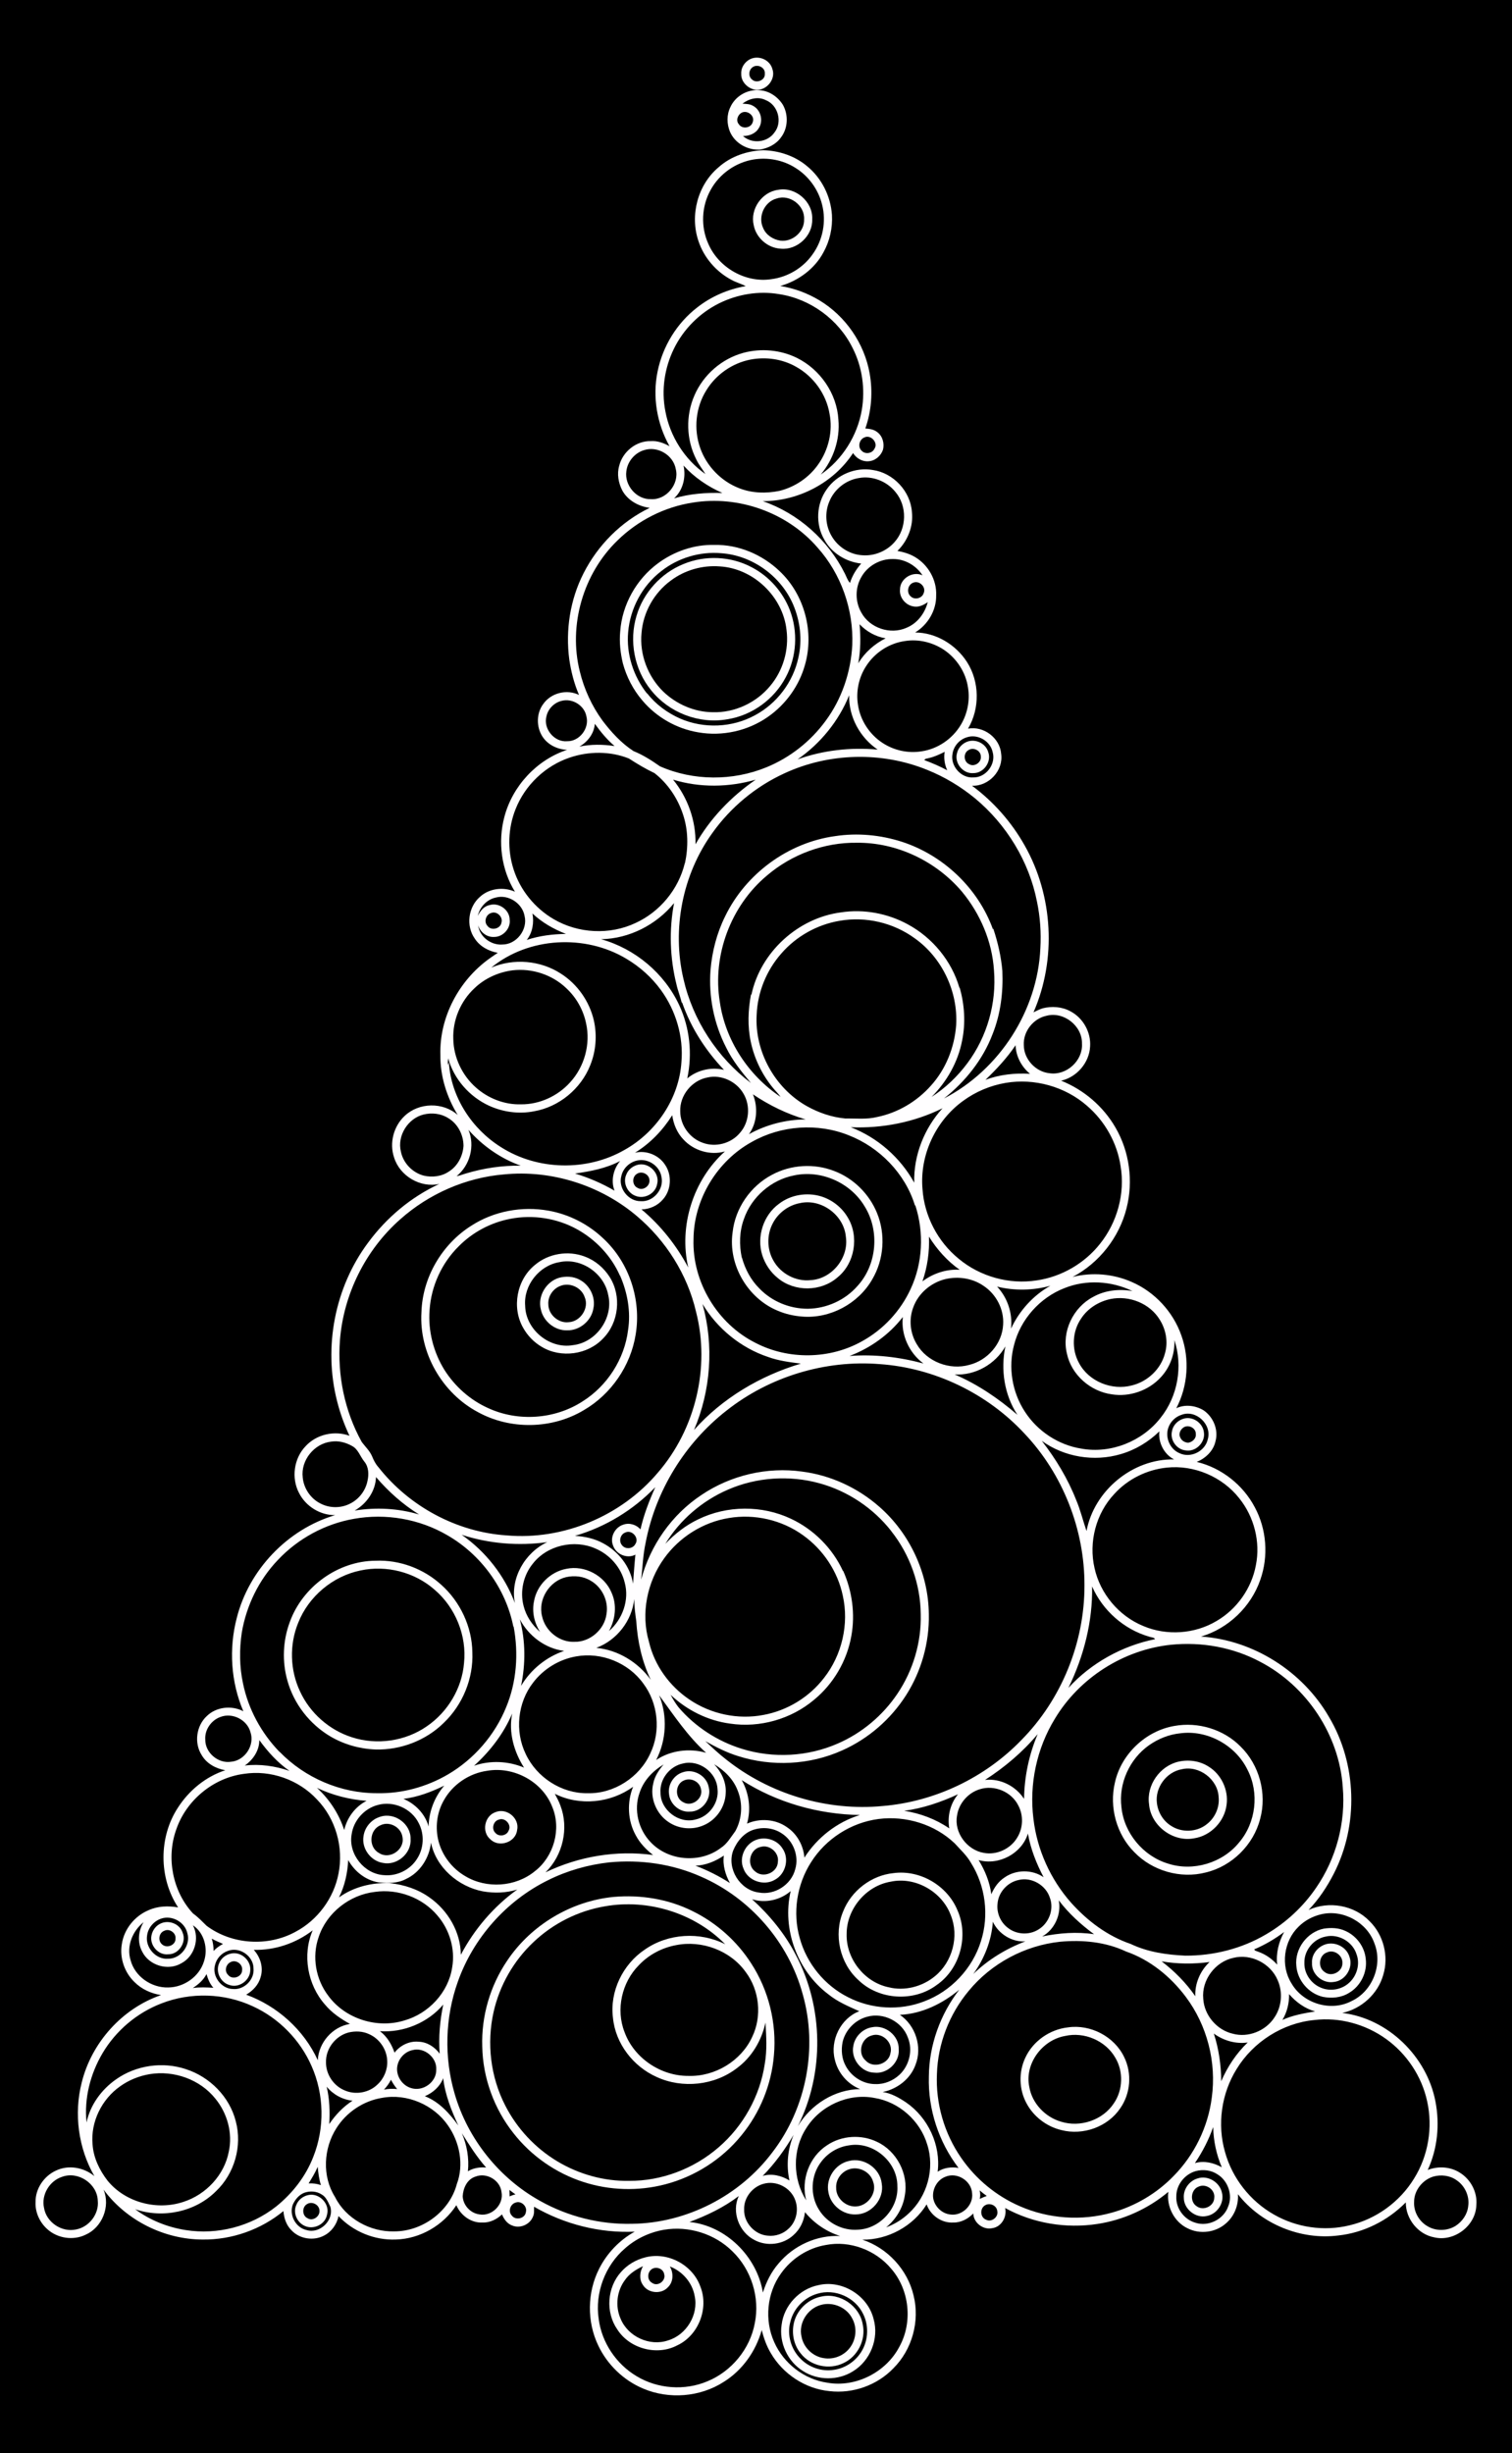 <?xml version="1.0" encoding="utf-8"?>

<!DOCTYPE svg PUBLIC "-//W3C//DTD SVG 1.1//EN" "http://www.w3.org/Graphics/SVG/1.1/DTD/svg11.dtd">
<svg version="1.1" id="Layer_1" xmlns="http://www.w3.org/2000/svg" xmlns:xlink="http://www.w3.org/1999/xlink" x="0px" y="0px"
	 viewBox="183.751 152.855 1049.497 1702.29" enable-background="new 183.751 152.855 1049.497 1702.29"
	 xml:space="preserve">
<rect x="183.751" y="152.855" width="1049.497" height="1702.29"/>
<g>
	<path fill="#FFFEFF" d="M705.731,193.389c5.75-1.9,12.56,1.43,14.14,7.37c2.54,7.09-4.09,15.04-11.43,14.45
		c-5.43-0.69-10.46-5.48-10.19-11.19C697.99,199.29,701.33,194.889,705.731,193.389 M706.7,199.149
		c-3.16,1.65-3.88,6.44-1.09,8.76c3,3.11,9.43,0.71,9.01-3.88C715.051,199.98,710.14,197.26,706.7,199.149z"/>
	<path fill="#FFFEFF" d="M690.681,227.25c3.34-7.5,11.54-12.42,19.74-11.78c6.83,0.14,12.99,4.32,16.63,9.94
		c4.06,7,3.73,16.44-1.28,22.89c-3.42,4.79-9,7.48-14.71,8.38c-8.6,0.42-17.22-4.42-20.65-12.43
		C688.2,238.82,688.071,232.57,690.681,227.25 M699.091,224.78c2.42,0.24,5.02,0.14,7.18,1.44
		c5.56,2.76,7.55,10.55,4.08,15.68c-2.25,3.75-6.7,5.38-10.91,5.33c6.29,5.73,16.99,4.58,21.85-2.41c5.79-7.23,2.52-19.15-6.08-22.5
		C709.9,219.63,703.611,221.329,699.091,224.78 M697.841,231.51c-2.27,1.72-3.3,5.25-1.25,7.56
		c2.24,3.55,8.35,2.74,9.58-1.3C708.17,233.1,701.87,228.44,697.841,231.51z"/>
	<path fill="#FFFEFF" d="M713.67,257.11c11.01,0.32,22,4.02,30.44,11.2c10.02,8.27,16.24,20.76,17.1,33.7
		c0.52,8.93-1.49,18.04-5.84,25.86c-6.15,11.64-17.5,19.86-30.02,23.47c9.57,1.51,18.8,4.91,27.1,9.9
		c18.17,10.93,31.27,29.87,34.94,50.78c2.26,12.7,1.29,26.01-3.01,38.19c2.9,0.22,5.99,0.63,8.32,2.55
		c3.7,2.76,5.06,7.84,3.93,12.23c-1.49,4.28-5.43,7.71-10.04,7.97c-4.34,0.39-8.46-2.09-10.72-5.7
		c-13.57,20.75-37.96,33.35-62.64,33.4c24.66,8.44,45.47,27.14,57.05,50.44c1.09,2.11,1.75,4.53,3.46,6.26
		c1.57-5,4.31-9.51,7.78-13.41c-10.46-1.18-20.44-7.17-25.55-16.51c-6.35-10.75-5.62-25.08,1.73-35.16
		c6.94-10,19.83-15.4,31.83-13.27c14.29,2.03,26.18,14.72,27.19,29.12c1.13,9.99-2.94,20.07-10.05,27.05
		c4.2,0.78,8.38,1.97,12.08,4.17c9.22,5.38,15.3,15.96,14.8,26.69c0.21,10.38-5.8,20.38-14.59,25.74
		c14.49,0.06,28.21,8.41,35.98,20.47c8.79,13.71,9.02,32.25,0.74,46.25c10.84-2.02,22.15,6.47,22.99,17.51
		c1.69,11.58-8.63,22.61-20.23,22.11c14.95,11.06,27.48,25.32,36.59,41.53c19.74,34.85,22.13,79.01,6.08,115.72
		c2.03-1.05,4.1-2.02,6.27-2.76c6.44-1.67,13.56-1.16,19.44,2.09c8.74,4.59,14.28,14.54,13.58,24.39
		c-0.56,11.22-9.16,21.26-20.1,23.72c15.72,6.28,29.27,17.85,37.73,32.54c9.72,16.67,12.44,37.15,7.7,55.84
		c-5.02,20.27-18.98,38.1-37.47,47.82c13.56-3.39,28.15-2.17,40.95,3.44c16.03,6.91,28.85,20.76,34.57,37.25
		c5.82,16.35,4.52,35.04-3.54,50.41c6.05-2.85,13.21-1.94,18.86,1.4c6.81,4.62,10.54,13.49,8.34,21.53
		c-1.45,6.69-6.84,11.78-13,14.33c17.09,4.08,32.09,15.9,40.27,31.43c8.23,15.27,9.62,33.98,3.85,50.33
		c-6.41,18.69-22.19,33.86-41.16,39.43c36.43,2.41,70.63,24.27,88.83,55.81c19.39,32.57,20.64,75,3.34,108.71
		c-4.67,9.14-10.43,17.8-17.54,25.24c13.95-6.47,31.7-3.38,42.38,7.78c9.64,9.45,13.45,24.36,9.46,37.28
		c-3.69,13.16-15.11,23.49-28.41,26.38c31.73,3.82,58.7,30.22,64.65,61.43c3.08,15.88,1.46,32.81-5.37,47.55
		c7.15-2.84,15.65-2.33,22.21,1.8c7.6,4.63,12.39,13.6,11.54,22.54c-0.32,14.28-15.32,25.68-29.18,22.42
		c-11.32-2.08-19.85-12.85-19.78-24.27c-12.46,12.63-29.2,21.1-46.9,22.97c-26.09,3.3-53.45-7.94-69.64-28.66
		c0.59,7.64-2.58,15.48-8.48,20.41c-7.1,6.22-17.94,7.57-26.35,3.31c-9.38-4.39-14.82-15.19-13.45-25.35
		c-13.97,11.73-31.22,19.56-49.26,22.29c-21.79,3.33-44.66-0.42-64.01-11.07c1.39,6.14-2.55,13.13-9,14
		c-6.31,1.36-12.96-3.76-13.12-10.22c-3.6,3.74-8.57,6.43-13.87,6.29c-8.07,0.52-15.91-5-18.5-12.59
		c-9.38,15.12-26.81,24.65-44.61,24.5c17.43,5.76,31.42,20.85,35.55,38.77c4.44,17.76-1.05,37.59-14.04,50.49
		c-11.28,11.77-28.18,17.76-44.35,15.83c-16.81-1.59-32.35-11.9-40.78-26.47c-2.94-4.91-4.82-10.36-6.26-15.86
		c-4.06,14.62-13.37,27.84-26.32,35.9c-16.41,10.6-38.07,12.3-56.01,4.65c-13.56-5.71-24.84-16.58-31.13-29.87
		c-7.96-16.6-7.71-36.86,0.62-53.27c5.43-10.76,14.12-19.89,24.68-25.73c-24.29,1.09-48.83-5.14-69.86-17.31
		c-0.04,2.28,0.3,4.76-0.77,6.92c-2.11,5.45-8.94,8.4-14.34,6.14c-3.51-1.23-5.79-4.42-7.12-7.73c-3.68,3.47-8.53,5.87-13.68,5.64
		c-7.83,0.35-15.01-4.97-18.02-12.02c-9.16,14.03-25.17,23.35-41.98,23.81c-14.79,0.62-29.67-5.49-39.8-16.27
		c-1.15,5.69-4.81,10.85-10.01,13.51c-7.29,3.91-17.08,2.4-22.71-3.71c-3.53-3.5-5.15-8.42-5.53-13.27
		c-15.6,12.85-35.77,19.99-55.98,19.75c-26.65-0.04-53.01-13.15-68.86-34.62c4.85,11.64-0.96,26.26-12.52,31.3
		c-8.54,4.16-19.4,2.51-26.44-3.81c-5.33-4.68-8.61-11.77-8.24-18.9c-0.17-9.22,5.83-18.03,14.14-21.81
		c8.69-4.17,19.37-2.25,26.68,3.82c-11.14-19.39-14.32-43.18-8.81-64.85c6.79-27.69,28.07-51.53,55.12-60.78
		c-6.87-1.04-13.52-4.05-18.44-9c-6.95-6.65-10.44-16.79-8.82-26.3c1.5-10.41,8.9-19.56,18.56-23.59
		c6.4-2.92,13.68-3.14,20.52-1.94c-13.49-20.49-13.55-48.85-0.06-69.35c7.67-11.9,19.28-21.42,32.79-25.84
		c-6.58-1.16-12.98-4.62-16.39-10.54c-5.36-8.4-3.74-20.26,3.53-27.02c6.6-6.49,17.3-7.61,25.4-3.39
		c-8.67-20.25-10.13-43.41-4.58-64.68c8.44-33.48,35.21-61.59,68.33-71.42c-10.36,0.15-20.36-6.06-25.04-15.26
		c-5.53-10.38-3.67-24.11,4.51-32.58c7.54-8.22,20.03-11.05,30.46-7.21c-3.63-7.74-6.57-15.82-8.63-24.12
		c-9.54-37.41-1.6-78.87,21.5-109.85c12.79-17.4,29.88-31.79,49.53-40.82c-13.15,2.99-27.49-5.5-31.44-18.33
		c-3.41-10.01-0.36-21.7,7.36-28.88c9.9-9.38,26.61-9.71,36.81-0.62c-7.64-12.46-12.22-26.98-12.03-41.66
		c-0.79-26.12,12.87-51.71,33.96-66.84c1.93-1.39,3.91-2.71,5.88-4.04c-6.33-1.13-12.41-4.38-15.98-9.87
		c-6.24-8.78-4.56-21.89,3.55-28.93c6.45-5.97,16.39-7.15,24.34-3.61c-9.46-15.32-11.97-34.57-7.34-51.92
		c5.64-21.46,22.46-39.59,43.57-46.54c-6.76-0.28-13.44-3.46-17.17-9.24c-4.29-6.73-4.25-16.04,0.54-22.5
		c5.37-7.79,16.44-10.53,24.89-6.33c-3.41-7.82-5.51-16.16-6.77-24.58c-2.7-20.33,0.54-41.49,9.86-59.8
		c9.89-19.56,26.16-35.93,45.94-45.46c-7.74-1.06-15.2-5.11-19.04-12.11c-2.64-5.22-3.81-11.39-2.11-17.09
		c2.35-9.74,11.78-17.38,21.88-17.12c4.64-0.35,9.07,1.33,13.06,3.54c-8.77-15.58-11.94-34.29-8.31-51.83
		c3.53-17.45,13.38-33.58,27.5-44.46c9.75-7.68,21.48-12.71,33.69-14.81c-3.21-1.67-6.76-2.6-9.92-4.35
		c-10.67-5.68-19.14-15.48-22.91-26.98c-6.04-17.8-0.54-38.92,13.9-51.09C690.96,261.349,702.321,257.469,713.67,257.11
		 M706.861,263.529c-12.48,2.05-23.8,10.02-29.85,21.13c-6.33,11.3-6.97,25.53-1.63,37.34c7.15,16.64,26.02,27.45,43.99,24.56
		c11.31-1.5,21.91-7.87,28.43-17.25c7.05-9.75,9.59-22.65,6.6-34.33c-2.57-10.67-9.54-20.2-18.94-25.88
		C727.01,263.86,716.64,261.93,706.861,263.529 M682.83,363.38c-13.54,6.73-24.76,18.02-31.37,31.62
		c-6.48,13.26-8.73,28.62-5.89,43.14c3.18,17.42,13.34,33.52,27.84,43.71c-2.12-3.45-4.72-6.61-6.42-10.3
		c-6.93-13.61-7.36-30.26-1.24-44.25c6.16-14.35,19.08-25.61,34.18-29.64c12.22-3.24,25.58-2.02,36.95,3.55
		c16.16,7.99,27.78,24.77,28.81,42.86c1.26,13.71-3.48,27.61-12.27,38.12c14.99-10.34,25.44-26.92,28.52-44.85
		c2.45-14.55,0.32-29.91-6.42-43.07c-9.71-19.66-29.33-34.06-51.03-37.3C710.39,354.55,695.601,357.05,682.83,363.38
		 M704.7,402.38c-12.57,2.43-23.94,10.34-30.62,21.25c-7.46,11.81-8.99,27.05-4.29,40.18
		c4.43,12.59,14.56,23.05,27.03,27.84c8.86,3.51,18.71,3.75,27.97,1.85c10.75-2.67,20.53-9.24,26.87-18.34
		c7.14-10.04,10.3-23.05,7.88-35.19c-2.29-13.69-11.23-25.98-23.36-32.66C726.71,401.959,715.351,400.349,704.7,402.38
		 M783.78,456.409c-3.59,1.33-4.85,6.6-1.96,9.23c2.43,2.65,7.34,1.95,8.88-1.34
		C793.601,460.19,788.181,454.229,783.78,456.409 M630.731,465.25c-6.49,1.97-11.46,7.95-12.23,14.68
		c-1.37,9.76,7.1,19.67,17.06,19.32c10.66,0.7,19.81-10.44,17.28-20.76C651.181,468.68,640.17,462.13,630.731,465.25
		 M658.191,475.93c1.81,8.1-0.35,17.1-6.58,22.78c10.88-3.25,22.27-4.08,33.58-3.73
		C675.04,490.49,665.681,484.149,658.191,475.93 M779.87,484.599c-9.05,1.41-17.1,7.86-20.49,16.35
		c-3.24,7.56-2.64,16.6,1.48,23.7c4.34,7.72,12.74,13.12,21.61,13.54c8.25,0.61,16.7-2.89,22.15-9.1
		c8.59-9.51,8.93-25.07,0.63-34.86C799.301,486.829,789.24,482.839,779.87,484.599 M664.591,501.639
		c-19.59,3-38.09,12.4-52.23,26.27c-23.78,22.99-34.21,58.77-26.16,90.89c2.98,12.29,8.35,24.01,15.82,34.22
		c6.07,7.99,13,15.58,21.47,21.07c6.59,2.66,12.58,6.5,18.37,10.57c23.17,10.2,50.52,10.25,73.91,0.65
		c16.26-6.66,30.59-17.91,40.97-32.1c11.33-15.23,17.6-33.91,18.59-52.82c0.96-24.51-7.76-49.29-24.15-67.58
		C730.16,508.479,696.27,496.459,664.591,501.639 M781.7,553.159c-4.46,7.45-4.46,17.23-0.13,24.73
		c5.81,10.82,20.17,15.63,31.36,10.63c7.54-3.03,12.79-10.07,14.78-17.81c-2.91,2.06-6.47,3.81-10.13,2.95
		c-5.39-0.96-9.71-6.23-9.12-11.75c-0.05-7.53,8.86-13,15.63-9.78c-4.43-6.86-12.42-11.47-20.65-11.32
		C794.691,540.649,786.01,545.51,781.7,553.159 M817.67,557.199c-3.81,1.33-4.89,6.86-1.82,9.49
		c2.72,2.73,7.95,1.45,9.05-2.27C826.75,560.23,821.88,555.46,817.67,557.199 M780.39,586.069
		c0.83,9,0.73,18.14-0.9,27.05c4.49-7.45,11.22-13.41,18.98-17.3C791.54,594.699,785.221,591.11,780.39,586.069
		 M811.971,597.699c-10.85,1.46-20.83,7.91-26.8,17.06c-5.31,7.95-7.44,17.95-5.86,27.38c1.6,10.6,7.96,20.31,16.89,26.19
		c7.95,5.27,17.91,7.49,27.33,5.9c11.1-1.65,21.23-8.57,27.01-18.16c4.7-7.69,6.57-17.08,5.13-25.97
		c-1.51-10.65-7.9-20.39-16.81-26.35C831.04,598.59,821.26,596.21,811.971,597.699 M773.17,635.34
		c-7.24,17.9-19.96,33.52-35.83,44.5c17.72-6.38,36.89-8.48,55.61-6.79C780.67,664.72,772.76,650.269,773.17,635.34
		 M573.62,639.21c-5.19,1.21-9.48,5.56-10.58,10.78c-2.33,8.58,5.47,18.08,14.39,17.25c8.53,0.16,15.5-8.93,13.38-17.14
		C589.471,642.46,581.101,637.25,573.62,639.21 M596.63,655.149c-0.49,6.74-4.98,12.6-10.76,15.83
		c8.02-1.69,16.38-1.61,24.47-0.38C605.071,666.13,600.66,660.73,596.63,655.149 M854.88,664.5
		c-5.19,1.54-9.26,6.19-9.99,11.57c-1.57,8.33,5.95,16.93,14.46,16.29c8.72,0.19,15.84-9.18,13.43-17.52
		C871.191,667.11,862.38,661.98,854.88,664.5 M579.12,678.62c-16.87,5.68-30.9,19.07-37.45,35.61
		c-5.34,13.24-5.83,28.33-1.44,41.91c4.57,14.41,14.72,26.88,27.74,34.52c17.09,10.04,38.96,11.19,56.91,2.72
		c16.88-7.72,29.8-23.37,34.18-41.41l-0.37-0.72l0.48,0.77c2.4-11.22,2.34-23.13-1.37-34.06c-3.66-11.14-10.49-21.34-19.74-28.58
		c-6.18-2.95-12.06-6.45-17.79-10.16C607.25,674.029,592.33,674.12,579.12,678.62 M828.52,678.909
		c-1.08,0.4-2.62,0.2-3.17,1.43c5.42,2.03,10.76,4.3,15.87,7.05c-1.81-4-2.47-8.44-1.77-12.78
		C835.941,676.35,832.37,678.059,828.52,678.909 M728.091,689.58c-19.82,9.11-37.19,23.49-49.83,41.27
		c-20.82,28.85-28.23,66.75-20.11,101.36c6.49,28.59,23.49,54.56,46.86,72.22c-6.5-7.69-12.86-15.62-17.29-24.73
		c-8.41-16.42-12.17-35.2-10.8-53.59c1.09-12.97,4.39-25.79,10.21-37.47c14.32-29.5,43.74-51.1,76.28-55.54
		c15.45-2.37,31.4-0.86,46.27,3.89c28.76,9.3,52.94,32.19,63.25,60.66l0.29-0.28c3.16,9.49,5.41,19.26,6.28,29.24
		c0.64,14.83-1.21,29.85-6.72,43.71c-6.72,17.8-18.96,33.1-33.8,44.84c38.52-19.9,65-60.98,66.9-104.34
		c0.61-10.76-0.13-21.62-2.34-32.17c-5.45-27.99-21.19-53.65-43.08-71.83c-9.97-8.15-21.12-14.88-33.08-19.67
		C795.801,674.26,759,675.189,728.091,689.58 M650.931,693.889c10.25,12.53,15.97,28.66,15.57,44.87
		c10.18-17.98,24.82-33.17,41.8-44.85C689.7,699.299,669.49,699.59,650.931,693.889 M716.04,760.49
		c-25.06,20.99-37.92,55.38-32.66,87.66c3.85,26.7,19.83,50.98,42.19,65.91c-1.64-2.37-3.79-4.31-5.55-6.57
		c-7.41-9.1-12.64-19.95-15.1-31.43c-2.37-10.93-1.95-22.32,0.14-33.25l0.25,0.46c6.15-29.52,32.31-53.43,62.19-57.26
		c15.81-2.44,32.38,0.67,46.41,8.32c17.08,9.23,30.43,25.39,35.81,44.08l0.17-0.21c3.35,11.92,4.2,24.62,1.67,36.79
		c-2.81,14.82-10.57,28.43-21.17,39.08c9.61-6.21,18.03-14.23,24.84-23.41c13.69-18.33,20.33-41.69,18.45-64.48
		c-1.29-19.95-9.5-39.18-22.22-54.54c-17.91-21.15-45.17-34.23-72.99-33.95
		C755.811,737.389,733.24,745.769,716.04,760.49 M527.931,775.71c-6.24,1.3-11.14,6.57-12.53,12.72
		c1.66-3.38,4.21-6.72,8.13-7.47c6.45-2.03,13.94,3.26,13.99,10.05c0.83,6.22-4.76,12.2-10.97,12.05
		c-4.97,0.27-9.54-3.41-10.91-8.09c0.92,7.93,8.96,13.98,16.82,13.34c9.79,0.02,17.73-10.34,15.41-19.79
		C546.33,779.71,536.601,773.33,527.931,775.71 M600.99,804.639c23.55,6.55,43.97,23.64,54.27,45.86
		c7.29,15.73,9.16,33.8,5.53,50.73c6.98-5.82,16.65-8.07,25.48-5.93c-12.72-13.38-23.01-29.27-29.05-46.77l-0.25,0.25
		c-0.98-4.29-2.71-8.39-3.66-12.71c-4.6-18.4-5.24-37.86-1.69-56.49C639.33,794.649,620.51,804.269,600.99,804.639
		 M524.821,786.399c-3.76,0.95-5.41,6.1-2.74,8.96c2.58,3.65,9.16,2.09,9.76-2.37
		C532.95,789.11,528.611,784.96,524.821,786.399 M553.33,786.789c1.17,6.33,0.1,13.19-3.95,18.34
		c8.75-2.91,18.02-4.05,27.22-4.16C568.091,797.649,560.02,793.059,553.33,786.789 M766.54,791.86
		c-15.56,2.59-30.12,10.76-40.45,22.67c-10.31,11.68-16.52,26.93-17.13,42.51c-1.5,25.45,12.57,50.86,34.73,63.38
		c8.25,4.63,17.41,7.78,26.84,8.63c7.34-0.12,14.83,0.77,22.03-1.04c14.34-2.9,27.54-10.74,37.25-21.64
		c10.46-11.5,16.45-26.63,17.62-42.06c1.38-23.27-9.75-46.84-28.79-60.34C803.83,793.169,784.601,788.659,766.54,791.86
		 M524.75,824.34c15.5-6.6,34.13-5.04,48.26,4.14c11.53,7.31,19.89,19.27,22.95,32.57c2.3,10.31,1.45,21.27-2.53,31.07
		c-6.44,16.32-21.63,28.91-38.95,31.91c-10.48,2.09-21.55,0.57-31.25-3.83c-13.56-6.24-24.42-18.47-28.39-32.91
		c-0.21,1.55-0.26,3.12-0.34,4.7l0.82-1.89c1.44,23.99,15.95,46.18,36.15,58.82c25.37,16.2,59.61,16.95,85.71,1.96
		c22.02-12.27,37.91-35.63,39.56-60.98c1.52-17.64-3.81-35.58-14.16-49.88c-6.4-8.85-14.7-16.27-24.08-21.83
		C589.91,801.029,550.66,803.1,524.75,824.34 M539.561,826.22c-9.82,1.27-19.3,5.52-26.46,12.42
		c-9.66,8.96-15.25,22.2-14.71,35.39c0.26,12.68,6.14,25.06,15.63,33.46c8.51,7.61,19.92,12.08,31.38,11.73
		c12.82,0.12,25.47-5.71,34.02-15.2c9.99-10.82,14.35-26.61,11.14-40.99c-1.91-9.29-6.76-17.94-13.71-24.38
		C567.071,829.25,553.01,824.649,539.561,826.22 M909.981,857.799c-9.11,1.96-16.08,10.93-15.6,20.26
		c0,9.8,8.22,18.69,17.97,19.59c11.65,1.7,23.16-8.75,22.4-20.56C935.071,864.699,921.89,854.48,909.981,857.799
		 M867.76,902.22c9.86-3.69,20.48-4.81,30.95-4.17c-5.94-4.87-9.78-12.12-10.04-19.84
		C882.721,887.049,875.441,894.87,867.76,902.22 M674.9,900.559c-10.88,1.99-19.39,12.4-18.99,23.48
		c-0.01,9.62,6.55,18.73,15.62,21.86c8.94,3.36,19.73,0.48,25.82-6.88c6.55-7.36,7.45-18.95,2.39-27.33
		C694.87,903.319,684.41,898.409,674.9,900.559 M881.731,904.35c-10.59,1.81-20.74,6.07-29.4,12.42
		c-19.1,13.73-30.29,37.68-28.27,61.15c1.21,18.68,10.59,36.61,25.08,48.42c14.84,12.41,35.1,18.06,54.2,15.06
		c17.15-2.48,33.19-11.77,43.93-25.36c11.97-14.94,17.53-35.05,14.29-53.98c-2.41-16.15-10.94-31.23-23.31-41.84
		C923,906.86,901.691,900.96,881.731,904.35 M706.38,912.289c3.58,8.91,2.93,19.76-2.79,27.66
		c12-6.64,25.67-10.18,39.38-10.26C729.931,925.899,717.62,919.85,706.38,912.289 M774.27,935.11
		c18.61,7.15,34.42,21.06,44.06,38.49c-0.51-18.94,6.95-37.69,19.64-51.66C818.29,931.669,796.16,936.019,774.27,935.11
		 M477.711,926.299c-10.89,2.71-18.41,14.81-15.69,25.75c1.61,7.95,7.99,14.56,15.8,16.64c5.91,1.39,12.45,0.62,17.53-2.84
		c6.07-3.78,9.64-10.74,10.13-17.76c-0.02-7.67-3.93-15.39-10.63-19.32C489.81,925.559,483.45,924.88,477.711,926.299
		 M624.481,952.819c7.76-1.91,16.49,1.57,20.84,8.26c5.02,7.18,4.39,17.77-1.53,24.25c-3.65,4.26-9.19,6.69-14.77,6.81
		c13.34,11.14,24.29,24.99,32.45,40.32c-6.67-28.86,3.43-60.78,25.46-80.56c-10.2,2.98-21.8-0.56-28.9-8.39
		c-4.34-4.53-6.79-10.56-7.69-16.71C643.79,937.22,635,946.37,624.481,952.819 M705.7,945.24
		c-24.2,13.26-40.4,39.94-40.57,67.6c-0.95,29.62,16.58,58.69,43.05,71.93c22.82,11.84,51.48,11.47,73.9-1.13
		c14.74-8.09,26.73-20.99,33.74-36.26c8.41-17.97,9.39-39.06,3.32-57.89l-0.34-0.17c-6.77-22.1-24.56-40.3-46.01-48.65
		C751.231,932.029,725.91,933.819,705.7,945.24 M508.911,936.929c4.65,11.06,1.09,24.6-8.22,32.12
		c2.33-0.29,4.47-1.33,6.73-1.92c12.22-3.66,24.97-5.5,37.73-5.36C531.16,956.799,518.721,948.01,508.911,936.929
		 M625.74,958.269c-5.19,1.23-9.56,5.44-10.7,10.69c-2.38,8.29,4.78,17.62,13.44,17.47c8.78,0.68,16.38-8.41,14.38-16.93
		C641.63,961.809,633.27,956.36,625.74,958.269 M582.88,967.26c9.57,2.85,18.79,6.86,27.42,11.88
		c-2.68-6.99-0.81-14.97,3.9-20.61C604.52,963.689,593.611,965.699,582.88,967.26 M461.51,999.049
		c-24.02,21.21-39.29,51.9-41.8,83.84c-1.86,24.37,3.26,49.31,15.17,70.7c2.42,3.24,5.5,6.07,7.13,9.88
		c1.11,2.75,2.45,5.41,4.47,7.63c21.36,27.17,54.37,44.99,88.91,47.26c39.27,3.47,79.53-13.4,104.93-43.48
		c26.1-30.09,36.5-73.08,26.56-111.69c-5.99-25.86-20.93-49.45-41.19-66.52c-25.24-21.35-59.18-32.09-92.1-28.82
		C507.021,970.049,481.401,981.34,461.51,999.049 M828.551,1011.029c0.41,10.52-1.06,21.1-4.53,31.05
		c7.37-5.54,16.61-8.63,25.86-8.05C841.24,1027.969,834.13,1019.949,828.551,1011.029 M839.88,1040.52
		c-9.95,2.45-18.71,9.83-22.21,19.55c-3.16,8.25-2.24,17.88,2.33,25.44c7.04,12.37,22.93,18.37,36.52,14.52
		c12.67-3.11,22.89-14.73,23.51-27.91c0.74-10.59-4.79-21.16-13.61-26.95C858.77,1039.88,848.861,1038.399,839.88,1040.52
		 M922.42,1046.83c-16.93,6.62-30.27,21.63-34.77,39.25c-4.23,15.58-1.4,32.84,7.42,46.34c8.74,13.59,23.36,23.26,39.34,25.74
		c20.35,3.69,42.19-5.06,54.85-21.31c11.98-14.91,15.69-35.91,9.64-54.03c0.48,9.52-3.06,19.13-9.64,26.03
		c-8.42,9.08-21.52,13.57-33.73,11.62c-14.87-1.96-28.16-13.54-31.24-28.35c-3.72-15.26,4.4-32.01,18.18-39.24
		c8.26-4.66,18.1-5.7,27.35-4.08C955.16,1041.709,937.58,1040.67,922.42,1046.83 M875.851,1045.719
		c7.31,7.76,10.84,18.58,9.64,29.17c5.82-12.42,15.35-23.12,27.38-29.79
		C900.841,1048.439,887.981,1048.699,875.851,1045.719 M954.64,1054.31c-8.16,1.71-15.82,6.43-20.41,13.48
		c-6.26,8.96-6.82,21.44-1.51,30.98c6.78,12.82,22.84,19.22,36.71,15.51c10.84-2.63,20.14-11.34,22.93-22.23
		c2.31-7.84,0.7-16.52-3.61-23.37C981.841,1057.32,967.53,1051.699,954.64,1054.31 M671.38,1057.79
		c8.02,28.72,5.78,60.02-5.91,87.43c19.63-22.08,45.98-37.66,74.18-46.07c-7.68-0.98-15.44-1.94-22.76-4.61
		C697.981,1088.219,681.63,1074.86,671.38,1057.79 M773.39,1093.87c17.22-1.36,34.68,0.7,51.33,5.2
		c-9.93-7.34-15.72-19.94-14.31-32.27C800.95,1079.08,787.841,1088.37,773.39,1093.87 M846.37,1106.67
		c15.98,6.83,30.46,16.71,43.59,28.02c-9.1-13.83-11.76-31.4-8.37-47.49
		C874.65,1099.57,860.571,1107.54,846.37,1106.67 M688.061,1131.729c-28.95,22.56-49.36,55.81-56.2,91.89
		c-1.82,8.39-2.08,16.99-3.09,25.48c6.3-23.8,21.34-45.24,41.92-58.83c20.26-13.66,45.63-19.61,69.83-16.19
		c19.72,2.51,38.52,11.2,53.45,24.29c21.31,18.57,34.25,46.39,34.49,74.68c0.42,19.72-5.16,39.51-15.74,56.14
		c-10.69,16.8-26.36,30.41-44.58,38.45c-22.45,10.07-48.63,11.34-72.04,3.88c-8.01-2.47-15.51-6.28-22.78-10.39
		c4.67,4.35,9.32,8.76,14.38,12.68c30.34,24.18,70.17,36.05,108.79,32.35c36.22-3.02,71.06-19.69,96.28-45.84
		c27.85-28.22,43.8-67.63,43.72-107.25c0.14-38.76-15.02-77.37-41.74-105.49c-25.86-27.83-62.43-45.43-100.34-48.08
		C756.601,1096.409,717.821,1108.21,688.061,1131.729 M1003.92,1134.659c-4.17,1.31-7.59,4.56-9.1,8.65
		c-2.6,6.8,0.84,15.12,7.57,17.97c7.8,3.78,17.99-1.3,19.73-9.78
		C1025.041,1141.35,1013.851,1130.88,1003.92,1134.659 M961.58,1161.989c-18.39,5.44-39.18,2.03-54.72-9.25
		c9.75,12.53,18.05,26.24,23.87,41.04c2.98,6.98,4.71,14.39,7.19,21.54c5.22-28.07,32.17-50.3,60.77-49.68
		c-6.99-3.59-11.08-11.7-10.22-19.46C980.95,1153.52,971.691,1159.09,961.58,1161.989 M413.63,1153.29
		c-11.84,1.35-21.22,13.01-19.75,24.87c0.69,7.6,5.48,14.69,12.33,18.08c6.34,3.33,14.26,3.35,20.61,0.04
		c6.16-3.07,10.73-9.07,12.03-15.82c1.02-4.48,0.82-9.71-2.25-13.36c-2.89-3.55-4.22-8.57-8.49-10.8
		C423.781,1153.85,418.591,1152.489,413.63,1153.29 M993.63,1171.32c-13.84,1.42-27.11,7.98-36.45,18.32
		c-12.71,13.48-17.86,33.4-13.7,51.41c3.92,17.83,16.96,33.3,33.86,40.21c16.23,6.88,35.64,5.56,50.79-3.46
		c14.11-8.2,24.39-22.69,27.34-38.75c3.28-16.2-1.23-33.69-11.6-46.52
		C1032.12,1177.62,1012.52,1169.31,993.63,1171.32 M444.731,1177.87c-0.28,9.74-6.5,18.52-14.8,23.27
		c14.84-2.39,30.3-1.6,44.72,2.72C463.361,1196.88,453.361,1187.94,444.731,1177.87 M689.071,1186.59
		c-17.88,7.72-33.36,21-43.52,37.64c6.59-6.92,14.22-12.93,22.89-17.03c19.91-9.73,44.23-9.87,64.27-0.4
		c15.81,7.38,28.91,20.47,36.18,36.35l0.11-0.2c6.27,14.08,8.44,29.97,5.68,45.17c-3.02,17.18-12.34,33.18-25.81,44.26
		c-15.93,13.47-37.76,19.69-58.4,16.59c-15.42-2.04-29.96-9.32-41.24-19.97c1.61,3.01,3.39,5.96,5.5,8.66
		c11.57,13.54,27.09,23.63,44.11,28.85c21.63,6.71,45.63,5.4,66.38-3.69c16.76-7.26,31.3-19.47,41.46-34.63
		c10.89-16.16,16.67-35.72,16.16-55.2c-0.19-20.75-7.56-41.34-20.46-57.57l0.03-0.03c-12.55-16.01-30.31-27.87-49.95-33.22
		C731.64,1176.45,708.88,1177.969,689.071,1186.59 M582.821,1218.67c6.81,0.43,13.65,1.88,19.67,5.21
		c10.53,5.65,18.78,16.05,20.66,27.99c0.51-6.72,0.96-13.44,1.64-20.14c-5.78,3.07-13.56-0.27-15.54-6.44
		c-2.31-5.71,1.4-12.66,7.19-14.39c4.16-1.52,8.98,0.02,11.88,3.27c2.27-10.12,6.05-19.84,10.27-29.28
		C623.39,1200.71,603.931,1212.6,582.821,1218.67 M429.461,1206.86c-20.05,3.48-38.83,13.68-52.77,28.49
		c-13.22,13.79-21.93,31.69-25.12,50.5c-1.72,11.67-1.65,23.64,0.85,35.2c3.65,17.86,12.68,34.48,25.35,47.55l0.11-0.01
		c17.5,18.02,42.4,28.77,67.56,28.68c17.21,0.36,34.42-4.35,49.25-13.04c18.04-10.57,32.48-27.19,40.36-46.57
		c7.31-17.6,8.72-37.28,5.24-55.94l-0.24-0.14c-5.26-26.4-22.54-50-45.85-63.37
		C474.861,1206.92,451.471,1202.899,429.461,1206.86 M689.64,1206.3c-17.92,2.9-34.38,13.3-44.93,28.04
		c-11.83,16.41-16.26,38.26-10.52,57.8c3.78,16.34,14.25,30.83,28.13,40.15c14.81,10.08,33.67,14.07,51.27,10.68
		c16.56-3,31.87-12.35,42.11-25.69c12.49-15.89,17.47-37.43,13.03-57.15c-3.52-16.76-13.63-31.92-27.54-41.85
		C726.49,1207.649,707.52,1203.28,689.64,1206.3 M617.731,1216.38c-3.37,1.25-4.61,5.91-2.33,8.68
		c2.23,3.16,7.6,2.77,9.35-0.7C627.721,1220.13,622.27,1214.08,617.731,1216.38 M504.2,1217.93
		c16.68,11.64,29.81,28.35,36.96,47.42c-3.45-17.1,6.88-35.03,22.42-42.31
		C543.74,1225.8,523.25,1224.159,504.2,1217.93 M553.551,1238.03c-6.54,8.05-8.99,19.19-6.38,29.24
		c1.75,7.05,5.98,13.33,11.43,18.07c-3.98-6.26-5.75-14-4.18-21.3c1.93-11.16,11.37-20.46,22.48-22.49
		c12.62-2.66,26.4,4.63,31.33,16.54c3.87,8.53,2.7,18.61-1.8,26.67c9.42-8.09,14.3-21.61,10.92-33.72
		c-2.51-10.49-10.41-19.37-20.27-23.56C582.37,1220.94,563.471,1225.2,553.551,1238.03 M576.691,1247.33
		c-11.67,2.72-19.74,15.63-16.65,27.28c2.21,10.13,12.06,18.09,22.5,17.6c10.81,0.22,20.85-8.59,22.19-19.3
		c1.54-9.03-3.06-18.61-11-23.12C588.681,1246.69,582.4,1246.05,576.691,1247.33 M941.78,1253.78
		c0.48,24.33-5.78,48.61-16.45,70.42c15.76-17.28,37.25-29.19,60.16-33.83c-0.76-1.4-2.72-1.15-3.98-1.71
		C963.971,1283.659,949.101,1270.46,941.78,1253.78 M623.981,1262.509c-1.55,15.09-12.11,28.64-26.33,33.89
		c15.06,1.45,29.02,9.96,37.8,22.18c-6.1-12.71-9.18-26.66-10.05-40.68
		C624.67,1272.8,624.02,1267.67,623.981,1262.509 M544.571,1276.61c4.01,15,4.02,31.03,0.86,46.18
		c6.71-11.31,17.45-20.05,29.91-24.28C562.26,1296.94,550.681,1288.13,544.571,1276.61 M996.58,1294.249
		c-32.9,3.41-63.57,22.93-80.59,51.29c-12.64,20.57-17.94,45.47-14.93,69.41c2.49,21.5,11.82,42.12,26.15,58.32
		c11.29,12.59,25.28,23.16,41.41,28.63c11.77,5.64,24.91,7.51,37.83,8.1c19.57,0.13,39.23-4.83,56.13-14.8
		c13.76-8.06,25.76-19.15,34.73-32.35c13.95-20.25,20.64-45.41,18.46-69.9c-2.49-36.27-25.12-70.12-57.3-86.87
		C1039.63,1296.009,1017.79,1292.12,996.58,1294.249 M583.62,1302.34c-11.78,2.05-22.6,8.7-29.84,18.2
		c-10.75,13.83-12.8,33.72-5.14,49.48c7.55,16.23,24.87,27.51,42.85,27.26c18.31,0.5,36.1-10.97,43.63-27.59
		c7.43-15.47,5.46-34.83-4.84-48.53C619.92,1306.71,601.111,1299.17,583.62,1302.34 M641.26,1329.3
		c5.92,14.35,5.05,31.14-2.05,44.92c10.02-6.73,23.15-8.34,34.67-4.99C661,1357.67,651.45,1343.13,641.26,1329.3
		 M512.821,1378.2c11.19-3.85,23.79-3.3,34.68,1.32c-7-10.98-10.91-24.63-8.22-37.55
		C533.38,1355.88,523.981,1368.09,512.821,1378.2 M336.731,1344.37c-6.36,2.26-10.97,8.85-10.5,15.65
		c-0.14,9.21,9.09,16.96,18.14,15.39c9.38-0.92,16.32-11.47,13.24-20.42C355.361,1346.32,345.08,1341.11,336.731,1344.37
		 M867.481,1388.05c10.64-1.17,21.26,4.25,27.08,13.14c0.21-15.42,3.44-30.75,9.47-44.94
		C893.63,1368.7,881.091,1379.27,867.481,1388.05 M363.74,1360.42c0.05,7.2-4.32,13.69-10.1,17.66
		c10.49-1.26,21.09,0.31,31.04,3.7C376.43,1376.09,369.62,1368.479,363.74,1360.42 M657.931,1376.63
		c-9.24,1.78-16.42,10.85-15.72,20.3c-0.02,11.97,12.73,21.74,24.28,18.6c9.47-2.05,16.53-11.71,15.27-21.38
		C681.101,1382.77,668.981,1373.85,657.931,1376.63 M679.46,1377.17c4.99,5.34,8.49,12.41,8.01,19.88
		c-0.2,9.62-6.47,18.75-15.33,22.48c-7.72,3.41-17.11,2.6-24.12-2.1c-8.68-5.6-13.35-16.84-10.84-26.91
		c0.97-5.04,3.93-9.34,7.18-13.18c-7.56,4.47-14.01,11.29-16.72,19.79c-4.15,11.62-0.82,25.23,7.68,34.07
		c12.26,13.13,34.32,14.93,48.64,4.14c4.5-2.86,7.08-7.62,10.2-11.76c4.67-8.46,5.31-18.98,1.7-27.95
		C692.931,1387.67,686.62,1381.469,679.46,1377.17 M522.02,1381.7c-12.56,1.71-24.18,9.53-30.29,20.67
		c-4.85,8.57-6.06,19.06-3.5,28.56c2.69,9.98,9.53,18.71,18.46,23.9c14.76,8.9,34.9,7.57,48.26-3.39
		c13.25-10.19,18.64-29.37,12.06-44.84C560.2,1389.159,540.321,1378.54,522.02,1381.7 M353.031,1383.85
		c-21.32,2.78-40.19,18.47-47.02,38.83c-6.95,19.56-2.44,42.81,11.73,58.06c3.48,2.48,6.4,5.58,9.44,8.56
		c17.5,13.08,42.59,14.65,61.7,4.14c15.36-8.11,26.65-23.42,29.85-40.49c3.61-18.18-2-37.95-14.92-51.29
		C391.14,1387.93,371.5,1380.95,353.031,1383.85 M698.58,1388.19c5.13,9.05,6.59,20.17,3.68,30.19
		c8.8-3.87,19.59-3.21,27.54,2.34c7.13,4.66,11.64,12.81,12.29,21.26c8.88-13.92,22.7-24.74,38.53-29.58
		C751.78,1411.93,722.91,1403.79,698.58,1388.19 M463.781,1401.19c8.24,3.42,15.05,10.48,17.46,19.15
		c0.24-10.34,4.13-20.48,10.87-28.33C483.18,1396.37,473.69,1399.999,463.781,1401.19 M568.861,1397.67
		c1.41,2.63,2.82,5.29,3.85,8.12c6.06,15.74,1.73,34.66-10.32,46.41c23.04-11.11,49.31-15.51,74.66-12.03
		c-4.82-3.79-9.2-8.29-12.06-13.77c-5.63-10.18-6.13-22.88-1.79-33.61C607.76,1404.1,586.02,1406.34,568.861,1397.67
		 M403.75,1393.55c8.69,7.96,15.28,18.06,18.93,29.27c1.93-8.57,7.66-16.27,15.53-20.26
		C426.31,1401.7,414.541,1398.68,403.75,1393.55 M863.861,1394.509c-8.2,2.46-14.67,9.9-15.83,18.4
		c-2.14,11.7,6.94,23.78,18.5,25.76c8.86,1.74,18.54-2.7,23.18-10.42c4.19-6.59,4.56-15.37,0.94-22.29
		C885.971,1396.33,874.061,1391.27,863.861,1394.509 M811.37,1409.489c11.15,1.75,21.94,5.78,31.28,12.19
		c-1.42-8.34,0.66-17.15,6.09-23.68C836.9,1403.46,824.33,1407.78,811.37,1409.489 M445.841,1405.469
		c-9.34,2.49-16.73,10.84-18.03,20.43c-2.39,13.59,8.83,27.59,22.61,28.24c8.92,0.8,18.08-3.74,22.81-11.35
		c4.76-7.26,5.2-17.04,1.18-24.72C469.361,1407.83,456.81,1402.34,445.841,1405.469 M793.53,1415.17
		c-19.04,2.48-36.64,13.78-46.84,30.04c-9.84,15.4-12.89,35-7.83,52.6c4.81,17.61,17.32,32.93,33.66,41.09
		c16.14,8.27,35.73,9.43,52.66,2.86c18.62-6.93,33.59-22.81,39.45-41.78c5.76-17.97,3.16-38.36-6.89-54.33
		c-2.93-5.2-7.38-9.2-11.32-13.58C832.51,1418.82,812.5,1412.739,793.53,1415.17 M707.78,1422.35
		c-7.26,1.86-12.41,8.11-15.14,14.77c-4.56,12.48,4.7,27.43,17.84,29.08c10.97,2.03,22.57-5.41,25.26-16.24
		c2.74-9.13-1.34-19.67-9.32-24.78C721.01,1421.54,714.02,1420.59,707.78,1422.35 M863.02,1443.69
		c4.42,7.2,7.73,15.28,8.81,23.7c1.95-4.6,4.94-8.89,9.19-11.64c7.87-5.57,19.18-5.69,27.12-0.17
		c-5.01-9.52-9.06-19.69-10.89-30.31C892.971,1439.21,877,1447.62,863.02,1443.69 M482.901,1431.6
		c-1.17,10.62-7.58,20.73-17.43,25.25c-5.8,3.06-12.56,2.96-18.9,2.32c-8.99-1.45-16.78-7.62-21.12-15.5
		c-0.46,8.93-2.36,17.92-6.44,25.93c10.17-7.32,22.93-10.46,35.36-9.93c9.8,1.07,19.51,4.19,27.56,10
		c12.77,8.96,21.56,23.93,21.69,39.7c9.4-17.78,22.81-33.49,39.15-45.25c-7.68,2.42-15.96,2.64-23.85,1.26
		C501.93,1462.12,486.43,1448.86,482.901,1431.6 M666.49,1447.56c8.35,3.2,16.39,7.23,23.92,12.07
		c-3.15-5.81-5.16-12.41-4.22-19.07C680.38,1444.499,673.561,1447.34,666.49,1447.56 M606.601,1445.27
		c-14.73,1.64-29.2,5.76-42.47,12.38c-28.92,14.24-51.85,40.04-62.59,70.43c-8.91,24.87-9.63,52.56-2.18,77.89
		c9.07,31.15,30.77,58.36,59.12,74.14c19.39,10.93,41.76,16.54,64.01,15.98c37.77-0.46,74.7-19.39,97.35-49.58
		c23.68-30.73,31.7-72.72,21.01-110c-9.78-35.83-36.42-66.48-70.46-81.3
		C650.481,1446.31,628.25,1443.18,606.601,1445.27 M890.811,1457.489c-7.81,1.6-14.15,8.63-14.67,16.61
		c-0.7,6.4,2.22,13.04,7.45,16.8c5.9,4.54,14.6,4.95,20.9,0.98c7.24-4.3,10.99-13.86,8.05-21.86
		C909.87,1461.17,899.821,1455.239,890.811,1457.489 M444.01,1465.749c-17.51,1.98-33.54,14.49-39.07,31.34
		c-4.82,13.61-2.03,29.38,6.71,40.79c11.72,16.01,33.93,22.97,52.79,17.09c16.81-4.75,30.6-19.46,33.18-36.88
		c2.21-12.75-1.86-26.27-10.3-36C476.921,1469.739,459.95,1463.469,444.01,1465.749 M705.76,1470.85
		c12.17,11.06,22.8,23.93,30.35,38.6c19.31,36.4,19.94,82.03,1.45,118.88c8.96-15.02,25.58-25.56,43.25-25.72
		c-8.73-3.39-15.46-11.28-17.58-20.37c-3.5-13.35,4.02-28.76,16.99-33.68c-7.46-3.32-15.12-6.53-21.52-11.76
		c-21.54-16.18-32.27-45.33-26.13-71.6C725.341,1471.46,714.9,1473.79,705.76,1470.85 M918.66,1471.62
		c1.93,9.63-2.87,20.35-11.54,25.09c11.82-2.45,24.04-3.38,36.03-1.58
		C934.03,1488.389,925.5,1480.7,918.66,1471.62 M1100.68,1481.32c-5.78,1.39-11.23,4.26-15.46,8.45
		c-10.44,10.01-12.77,27.21-5.01,39.51c8.05,13.98,27.31,19.83,41.66,12.25c14.43-6.7,21.74-24.99,15.97-39.81
		C1132.81,1486.87,1115.91,1477.649,1100.68,1481.32 M295.68,1484.28c-5.06,1.69-9.1,6.26-9.81,11.6
		c-1.51,8.36,6.04,16.96,14.59,16.26c8.69,0.1,15.82-9.28,13.35-17.64C312.12,1486.7,303.231,1481.77,295.68,1484.28
		 M283.421,1486.79c-7.7,6.05-12.01,16.71-9.05,26.28c2.95,11.39,14.51,19.35,26.12,19.01c10.94-0.1,21.54-7.48,24.82-18.02
		c3-8.84,0.33-19.85-7.68-25.14c4.87,9.06,1.22,21.49-7.92,26.32c-9.32,5.61-22.64,1.59-27.35-8.2
		C279.041,1500.719,279.68,1492.78,283.421,1486.79 M872.9,1486.469c-0.9,13.08-5.92,25.68-13.57,36.26
		c10.3-9.96,22.74-17.56,36.13-22.63C886.071,1500.69,876.851,1494.93,872.9,1486.469 M359.89,1505.969
		c4.6,5.03,6.9,12.42,4.71,19.05c-1.4,5.26-5.37,9.37-9.97,12.07c21.68,7.88,40.08,24.48,49.71,45.49
		c0.58-12.23,10.16-23.25,22.3-25.19c-6.36-3.56-12.55-7.7-17.24-13.35c-12.21-13.78-15.94-34.62-8.61-51.59
		C389.18,1501.38,374.56,1506.38,359.89,1505.969 M1054.341,1505.63c0.45,1.2,1.87,1.2,2.91,1.71
		c5,1.78,9.47,4.94,13.02,8.9c-0.96-7.84,1.05-15.79,4.81-22.65
		C1068.7,1498.42,1061.71,1502.479,1054.341,1505.63 M330.731,1498.2c0.9,2.73,1.24,5.64,1.28,8.53
		c1.87-2.01,4.13-3.57,6.52-4.88C335.88,1500.729,333.24,1499.59,330.731,1498.2 M919.64,1500.34
		c-24.56,2.58-47.9,15.08-63.56,34.18c-13.39,16.05-21.36,36.6-21.99,57.52c-0.94,20.63,5.12,41.47,16.92,58.42
		c10.08,14.59,24.27,26.32,40.55,33.39c19.97,8.78,42.96,10.39,63.96,4.49c16.2-4.5,31.18-13.35,42.86-25.45
		c14.41-14.6,23.89-34,26.48-54.36c3.37-24.47-3.2-50.15-18.04-69.93c-10.52-14.04-24.79-25.7-41.48-31.48
		C951.181,1500.43,935.08,1498.93,919.64,1500.34 M341.95,1506.7c-4.36,1.45-7.9,5.23-8.93,9.73
		c-2.28,7.79,4.29,16.58,12.39,16.72c7.7,0.77,14.99-6.37,14.31-14.09C359.851,1510.37,350.05,1503.54,341.95,1506.7
		 M1039.851,1511.53c-12.66,2.7-22.17,15.44-20.91,28.38c0.65,11.4,9.41,21.74,20.54,24.27
		c10.69,2.94,22.83-2,28.83-11.23c5.12-7.48,5.96-17.63,2.3-25.89
		C1065.751,1515.43,1052.111,1508.46,1039.851,1511.53 M990.051,1513.96c8.97,6.82,16.96,14.92,23.38,24.2
		c-0.4-8.84,3.45-17.72,9.89-23.74C1012.311,1515.899,1001.01,1515.85,990.051,1513.96 M327.091,1522.8
		c-2.09,4.08-5.68,7.25-9.52,9.67c4.74-0.66,9.55-0.46,14.3-0.17C329.411,1529.63,328.101,1526.21,327.091,1522.8
		 M808.361,1551.06c10.93,7.39,15.72,22.42,10.84,34.73c-3.55,9.81-12.67,16.82-22.78,18.84
		c5.94,0.85,11.29,3.91,16.2,7.2c15.3,10.47,24.28,29.65,21.97,48.11c4.27-2.81,9.51-3.5,14.49-2.62
		c-13.73-17.97-21.23-40.67-20.6-63.3c0.13-21.71,7.84-43.21,21.1-60.37
		C837.971,1543.29,823.63,1550.409,808.361,1551.06 M1078.511,1536.68c0.14,6.24-1.38,12.55-4.62,17.92
		c7.18-3.26,14.99-4.64,22.72-5.89C1089.48,1546.739,1083.291,1542.239,1078.511,1536.68 M295.63,1543.219
		c-16.88,6.51-31.43,18.83-40.66,34.4c-8.51,14.36-12.92,31.47-11.14,48.16c2.5-12.18,10.41-22.91,20.52-29.97
		c13.85-9.78,32.34-12.43,48.41-7.05c16.61,5.32,30.4,19.23,34.67,36.26c4.54,17.04-0.89,36.2-13.66,48.35
		c-14.34,14.49-37.03,19.16-56.19,12.61c10.23,7.61,22.45,12.48,35.03,14.45c22.05,3.52,45.39-2.55,62.91-16.42
		c11.22-9.05,20.42-20.8,25.65-34.3c8.04-20.07,7.62-43.37-1.17-63.12c-7.91-18.09-22.64-33.11-40.58-41.36
		C339.611,1535.93,315.99,1535.219,295.63,1543.219 M447.45,1562.409c4.97,3.7,8.13,9.14,10.15,14.9
		c3.94-5.08,10.32-8.23,16.81-7.57c5.86,0.19,11.11,3.66,14.53,8.28c-0.87-11.39,0.15-22.91,2.48-34.07
		C480.771,1556.55,463.89,1563.54,447.45,1562.409 M785.681,1552.389c-8.35,2.17-15.18,9.21-17.08,17.62
		c-1.1,5.56-0.58,11.59,2.22,16.59c3.97,7.47,12.17,12.63,20.68,12.53c6.1,0.21,12.1-2.34,16.55-6.43
		c6.92-6.44,9.48-17.18,5.82-25.97C809.851,1555.69,796.971,1549.219,785.681,1552.389 M1095.98,1554.68
		c-21.95,2.13-42.41,15.2-53.87,34c-10.56,16.96-13.6,38.39-8.06,57.6c5.01,18.13,17.49,34.03,33.83,43.32
		c15.72,9.07,34.95,11.9,52.6,7.55c18.45-4.32,34.91-16.3,44.78-32.46c9.89-15.81,13.14-35.52,9.08-53.68
		c-3.74-17.28-14.18-32.92-28.53-43.21C1131.57,1557.55,1113.44,1552.56,1095.98,1554.68 M425.69,1563.32
		c-9.07,2.38-15.95,11.26-15.65,20.69c-0.12,8.34,5.26,16.36,12.97,19.5c7.51,3.31,16.92,1.65,22.78-4.12
		c4.5-4.13,7.05-10.32,6.74-16.4c-0.26-7.86-5.33-15.3-12.5-18.47C435.601,1562.37,430.421,1562.21,425.69,1563.32
		 M1026.281,1564.07c3.46,10.66,5.06,21.87,5.14,33.06c4.33-10.03,10.46-19.32,18.38-26.88
		C1041.531,1571.46,1032.98,1568.96,1026.281,1564.07 M469.95,1575.58c-5.12,1.1-9.23,5.48-10.32,10.57
		c-1.43,6.58,2.79,13.59,9.16,15.65c8.3,2.9,17.99-3.91,17.77-12.73C487.08,1580.62,478.111,1573.27,469.95,1575.58
		 M287.651,1592.229c-7.39,1.24-14.51,4.12-20.6,8.51c-12.69,8.93-20.47,24.64-19.05,40.2c0.58,9.23,4.77,17.87,10.34,25.12
		c12.35,15.24,34.41,21,52.85,14.76c15.58-5.04,28.33-18.63,31.37-34.85c2.82-12.81-1.05-26.66-9.31-36.72
		C322.56,1595.86,304.461,1589.479,287.651,1592.229 M455.13,1596.12c-1.27,2.52-2.92,4.81-4.86,6.86
		c3.01-0.61,6.11-0.74,9.17-0.39C457.74,1600.61,456.341,1598.42,455.13,1596.12 M478.64,1607.54
		c9.87,3.82,17.18,11.96,23.23,20.34c-4.8-10.43-9.2-21.37-10.49-32.84
		C489.12,1600.87,484.31,1605.139,478.64,1607.54 M410.49,1600.93c2.03,8.48,2.3,17.27,1.8,25.95
		c4.29-6.39,9.68-12.05,16.17-16.22C421.481,1609.94,414.93,1606.35,410.49,1600.93 M449.01,1608.68
		c-12.95,2.05-24.8,9.96-31.76,21.06c-8.97,14.02-10.03,33.43-0.99,47.66c7.47,15.1,24.55,24.48,41.24,23.95
		c19.46,0.03,38.36-13.89,43.33-32.82c5.06-13.4,2.01-29.11-6.11-40.67
		C484.81,1613.46,466.24,1605.499,449.01,1608.68 M743.25,1629.94c-9.54,14.84-9.36,35.01,0.1,49.86
		c-3.8-14.19,2.14-30.34,14.58-38.29c10.03-6.74,23.64-7.58,34.5-2.33c13.74,6.34,22.1,22.36,19.36,37.26
		c-1.29,8.69-6.19,16.6-12.97,22.12c5.79-2.13,11.14-5.43,15.64-9.65c12.87-11.76,18.29-31.15,12.9-47.8
		c-4.88-16.54-19.64-29.66-36.69-32.37C772.49,1605.21,752.91,1614.239,743.25,1629.94 M501.69,1628.229
		C502.32,1628.79,502.32,1628.79,501.69,1628.229 M1013.14,1653.979c6.3-1.91,13.06-0.23,18.68,2.87
		c-3.77-8.8-5.78-18.35-5.99-27.9C1022.74,1637.82,1018.38,1646.2,1013.14,1653.979 M502.711,1630.1
		C503.25,1630.729,503.25,1630.729,502.711,1630.1 M503.69,1632.31
		C504.31,1632.88,504.31,1632.88,503.69,1632.31 M504.33,1633.219c3.53,8.3,5.14,17.41,4.2,26.41
		c3.82-2.27,8.26-3,12.65-2.58C514.721,1649.719,509.5,1641.45,504.33,1633.219 M713.14,1662.86
		c6.27-1.89,13.11-0.2,18.58,3.16c-2.33-10.55-1.23-21.7,2.88-31.66C728.551,1644.62,721.51,1654.34,713.14,1662.86
		 M772.96,1641.67c-7.62,1.03-14.71,5.32-19.28,11.49c-7.22,9.39-7.83,23.19-1.45,33.18
		c5.58,9.16,16.47,14.7,27.16,13.82c15.17-0.68,28.1-14.93,27.23-30.12
		C806.821,1653.009,789.71,1638.59,772.96,1641.67 M404.271,1656.54c-1.71,4.04-4.02,7.79-6.32,11.52
		c2.9-0.16,5.8,0.18,8.54,1.18C405.2,1665.12,404.671,1660.81,404.271,1656.54 M1013.87,1659.479
		c-7.72,2.1-13.74,9.56-13.62,17.64c-0.43,8.13,5.38,15.94,13.15,18.2c9.05,3.06,19.82-2.35,22.89-11.37
		c3.24-7.92-0.22-17.74-7.44-22.17C1024.491,1658.85,1018.88,1658.17,1013.87,1659.479 M226.87,1663.479
		c-8.75,2.79-14.58,12.48-12.57,21.52c1.6,10.02,12.27,17.17,22.18,15.03c9.11-1.66,16.13-10.74,15.14-20
		C251.24,1668.2,237.99,1659.35,226.87,1663.479 M513.731,1663.35c-5.78,1.84-8.51,8-8.82,13.63
		c0.28,6.28,5.41,11.79,11.64,12.58c8.61,1.57,17.02-6.86,15.3-15.49C530.95,1665.78,521.431,1660.259,513.731,1663.35
		 M839.87,1663.489c-5.74,2.22-9.15,8.67-8.4,14.68c0.94,5.87,6,10.87,11.97,11.46c8.13,1.17,16.03-6.48,15.07-14.65
		C858.051,1666.19,847.971,1659.92,839.87,1663.489 M1178.7,1663.29c-7.59,2.29-13.52,9.72-13.4,17.75
		c-0.35,6.77,3.54,13.5,9.43,16.8c5.84,3.46,13.6,3.29,19.35-0.3c4.68-3.02,8.2-8.05,8.76-13.67
		c1.05-6.96-2.31-14.23-8.14-18.09C1190.111,1662.53,1184.05,1661.81,1178.7,1663.29 M713.67,1668.35
		c-7.68,2.1-13.68,9.64-13.4,17.7c-0.39,9.1,7.29,17.59,16.34,18.27c5.44,0.63,11.04-1.33,14.89-5.23
		c5.06-4.89,6.68-12.79,4.26-19.35C732.71,1670.999,722.58,1665.77,713.67,1668.35 M537.361,1672.57
		c0.06,1.49,0.1,3,0.12,4.53c1.3-0.64,2.66-1.11,4.07-1.43C540.101,1674.7,538.721,1673.63,537.361,1672.57
		 M863.71,1672.87c0.5,1.93,0.57,3.95,0.1,5.93c1.59-0.76,3.21-1.44,4.86-2.05
		C866.941,1675.54,865.27,1674.259,863.71,1672.87 M394.89,1674.57c-3.61,1.42-6.27,4.65-7.86,8.1
		c-2.8,7.23,1.9,16.1,9.5,17.75c9.2,2.89,19.21-6.84,16.54-16.1c-1.53-3.16-2.89-6.86-6.13-8.64
		C403.43,1673.389,398.771,1673.149,394.89,1674.57 M662.311,1694.83c25.33,2.56,46.9,24.02,50.97,48.96
		c2.32-7.32,5.79-14.34,10.86-20.16c10.35-12.41,26.58-19.89,42.78-19.05c-9.49-3.01-18.13-8.85-24.42-16.57
		c-0.66,6.06-3.4,11.92-8.04,15.95c-7.18,6.68-18.63,8.03-27.2,3.27c-10.61-5.46-15.84-19.5-10.72-30.42
		C686.24,1684.68,674.42,1690.32,662.311,1694.83 M541.681,1681.35c-3.75,1.04-5.45,6.19-2.64,9.06
		c2.65,3.54,9.19,2.02,9.73-2.46C549.9,1684.009,545.481,1679.86,541.681,1681.35 M867.691,1683.139
		c-3.99,2.1-3.71,8.59,0.6,10.14c3.8,1.96,8.71-2.04,7.67-6.15C875.49,1683.38,870.92,1681.33,867.691,1683.139
		 M644.65,1700.219c-9.99,1.73-19.52,6.2-27.1,12.95c-13.78,11.85-20.96,30.9-18.25,48.89
		c2.07,16.37,12.18,31.4,26.36,39.8c14.59,8.81,33.36,10.16,49.08,3.54c16.76-6.86,29.61-22.47,32.91-40.29
		c3.66-17.81-2.38-37.18-15.43-49.82C679.95,1703.03,661.731,1697.36,644.65,1700.219 M757.051,1710.78
		c-12.46,2.05-23.87,9.41-31.15,19.69c-9.87,13.62-11.67,32.51-4.72,47.81c6.53,14.75,20.81,25.81,36.83,28.09
		c19.72,3.49,40.73-7.26,49.98-24.93c9.44-16.99,7.08-39.58-5.69-54.23
		C791.52,1714.29,773.63,1707.55,757.051,1710.78z"/>
	<path fill="#FFFEFF" d="M723.851,284.599c11.91-2.33,24.27,8.2,23.66,20.37c0.48,11.49-10.49,21.65-21.91,20.46
		c-9-0.46-17.07-7.54-18.71-16.4C704.311,297.99,712.601,286.039,723.851,284.599 M722.91,290.599
		c-8.51,2.16-13.25,12.58-9.46,20.46c1.99,4.9,6.87,8.01,11.97,8.8c8.39,1.08,16.84-6.26,16.47-14.85
		C742.42,295.469,731.96,287.5,722.91,290.599z"/>
	<path fill="#FFFEFF" d="M640.38,543.83c11.2-8.33,25.15-13.16,39.15-12.82c16.79-0.38,33.36,6.69,45.41,18.26
		c17.28,16.3,24.1,42.32,17.52,65.09c-4.05,14.49-13.35,27.39-25.7,35.97c-13.86,9.73-31.63,13.69-48.3,10.75
		c-15.06-2.49-29.14-10.52-38.93-22.23c-6.34-7.42-10.9-16.28-13.45-25.68c-1.71-7.2-2.53-14.68-1.84-22.06
		C615.53,572.549,625.431,554.86,640.38,543.83 M642.65,549.269c-13.1,10.08-21.51,25.84-22.89,42.29
		c-1.37,15.15,3.64,30.64,13.05,42.54l0.13-0.11c5.96,7.68,14.05,13.62,22.92,17.52c16.44,7.17,36.15,6.35,51.89-2.28
		c15.28-8.13,26.63-23.2,30.2-40.13c2.79-12.2,1.25-25.12-3.61-36.59c-8.49-19.84-28.39-34.27-49.97-35.74
		C669.54,535.449,654.301,540.019,642.65,549.269z"/>
	<path fill="#FFFEFF" d="M657.87,544.399c15.27-6.48,33.38-5.6,47.97,2.28c11.87,6.28,21.26,16.95,26.12,29.45
		c5.76,14.97,4.84,32.46-2.76,46.62c-8.03,15.36-23.52,26.66-40.7,29.27c-19.6,3.49-40.61-4.71-52.92-20.31
		c-11.57-14.21-15.31-34.16-9.97-51.63C630.311,564.159,642.52,550.689,657.87,544.399 M649.351,555.769
		c-11.56,8.43-19.21,22.06-20.3,36.33c-1.46,14.87,4.33,30.11,14.94,40.57c9.18,8.87,21.7,14.35,34.52,14.44
		c15.13,0.46,30.21-6.57,39.82-18.24c8.97-10.62,13.12-25.02,11.36-38.79c-2.52-23.19-22.98-42.76-46.28-44.15
		C671.351,544.97,659.01,548.48,649.351,555.769z"/>
	<path fill="#FFFEFF" d="M855.681,667.36c5.74-1.77,12.46,1.65,14.04,7.52c2.4,6.69-3.25,14.59-10.37,14.5
		c-7.16,0.59-13.35-7.02-11.32-13.9C848.9,671.63,851.96,668.549,855.681,667.36 M855.87,673.47
		c-3.61,2.11-3.25,8.07,0.6,9.71c3.47,2.14,8.49-1.15,8.1-5.15C864.74,673.73,859.311,671.059,855.87,673.47z"/>
	<path fill="#FFFEFE" d="M625.74,961.36c7.76-2.58,16.22,5.29,14.15,13.18c-1.17,6.7-8.99,10.8-15.21,8.12
		c-5.53-2.12-8.72-9.07-6.26-14.56C619.611,964.83,622.46,962.399,625.74,961.36 M625.841,967.46
		c-3.61,2.13-3.33,8.13,0.58,9.79c3.51,2.17,8.45-1.25,8.12-5.22C634.58,967.83,629.311,965.13,625.841,967.46z"/>
	<path fill="#FFFEFE" d="M719.51,968.159c13.15-7.12,29.39-8.11,43.31-2.66c13.32,5.04,24.21,15.85,29.62,29
		c6.13,14.81,4.91,32.37-3.25,46.17c-9.64,16.87-29.24,27.42-48.66,25.83c-5.81-0.45-11.57-1.74-16.93-4.04
		c-20.89-8.61-34.53-31.88-31.35-54.32C694.01,991.389,704.65,975.99,719.51,968.159 M734.91,968.549
		c-15.84,3.06-29.56,14.99-34.8,30.26c-3.16,8.6-3.33,17.98-1.46,26.89l0.63-0.51l-0.52,0.45c2.17,7.91,6.13,15.42,11.97,21.24
		c8.65,9.1,21.17,14.24,33.69,14.2c13.01-0.14,25.85-5.92,34.44-15.72c13.61-14.74,15.64-38.43,5-55.39
		C774.071,973.549,753.64,964.519,734.91,968.549z"/>
	<path fill="#FFFEFF" d="M724.52,988.199c8.1-6.24,19.2-8.03,28.96-5.17c7.69,2.33,14.46,7.55,18.57,14.47
		c8.2,13.26,5.12,32.15-7.11,41.92c-11.39,9.88-29.65,10.06-41.23,0.42c-5.17-4.1-8.93-9.81-10.91-16.07
		C708.841,1010.99,713.65,996.049,724.52,988.199 M738.971,987.779c-7.94,1.46-15.05,6.76-18.77,13.91
		c-4.29,8-4.15,18.21,0.43,26.06c5.02,8.96,15.47,14.58,25.74,13.48c14.74-0.77,26.72-15.52,24.5-30.12
		C769.54,996.039,753.74,984.409,738.971,987.779z"/>
	<path fill="#FFFEFF" d="M510.911,1003.439c15.7-10.15,35.27-13.73,53.61-10.42c14.17,2.52,27.53,9.34,37.95,19.26
		c18,16.65,26.52,42.49,22.51,66.63c-3.45,21.73-17.04,41.55-36.07,52.58c-22.03,13.19-50.91,13.7-73.41,1.33
		c-24.83-13.18-40.96-41.16-39.22-69.31C476.981,1039.389,490.531,1016.26,510.911,1003.439 M537.99,998.659
		c-13.49,2.56-26.18,9.28-35.82,19.06c-11.83,11.62-19.14,27.69-20.24,44.23c-1.12,14.47,2.67,29.22,10.3,41.56
		c7.28,11.48,17.83,20.89,30.26,26.47c20.73,9.61,46.18,7.88,65.41-4.48c17.23-10.73,29.29-29.4,31.79-49.56
		c2.01-12.83-0.4-26.1-5.57-37.92l-0.11,0.01c-5.96-13.55-16.7-24.84-29.58-32.03
		C570.431,998.23,553.7,995.61,537.99,998.659z"/>
	<path fill="#FFFEFF" d="M555.071,1030.67c9.37-7.97,23.13-10.21,34.59-5.79c7.13,2.62,13.21,7.78,17.27,14.17
		c8.37,13.16,6.37,31.71-4.67,42.74c-10.65,11.25-29.06,13.7-42.34,5.82c-5.43-3.15-9.98-7.81-13.03-13.28
		C538.801,1060.219,542.41,1040.88,555.071,1030.67 M572.04,1028.739c-14,2.3-24.94,16.07-23.77,30.26
		c0.3,16.48,16.86,30.18,33.13,27.34c16.18-1.76,28.35-19,24.51-34.84
		C603.14,1036.439,587.061,1025.459,572.04,1028.739z"/>
	<path fill="#FFFFFF" d="M571.89,1039.57c4.56-1.19,9.66-1.02,13.89,1.22c7.26,3.58,11.6,12.27,9.82,20.22
		c-1.4,8.47-9.52,15.23-18.11,15.04c-8.56,0.33-16.63-6.23-18.34-14.57
		C556.801,1052.31,562.87,1042.189,571.89,1039.57 M572.78,1045.209c-5.16,1.88-8.84,7.28-8.43,12.81
		c0.03,7.12,6.99,13.24,14.07,12.38c8.19-0.31,14.48-9.83,11.15-17.42
		C587.37,1046.33,579.28,1042.6,572.78,1045.209z"/>
	<path fill="#FFFEFF" d="M1004.861,1137.499c6.44-2.27,13.86,2.69,14.54,9.41c1.06,7-5.78,13.78-12.8,12.45
		c-6.21-0.62-10.84-7.27-9.37-13.3C997.88,1142.06,1001.071,1138.729,1004.861,1137.499 M1005.7,1143.18
		c-2.48,1.32-4.2,4.68-2.66,7.31c0.84,2.16,3.21,3.47,5.47,3.56c2.84-0.44,5.61-2.89,5.27-5.97
		C1013.96,1144.02,1009.181,1141.43,1005.7,1143.18z"/>
	<path fill="#FFFEFF" d="M384.88,1278.53c8.8-24.51,33.44-42.48,59.59-42.59c16.58-0.73,33.24,5.51,45.51,16.65
		c13.23,11.79,21.4,29.17,21.64,46.93c0.77,18.13-6.71,36.34-19.8,48.87c-12.41,12.3-29.98,18.99-47.4,18.54
		c-11.03-0.41-21.97-3.5-31.47-9.13c-14.28-8.48-25.19-22.5-29.66-38.51C379.471,1305.979,380.06,1291.499,384.88,1278.53
		 M433.99,1242.7c-19.3,3.94-36.1,18.07-43.29,36.4c-6.18,15.15-5.67,32.82,1.34,47.6
		c6.91,14.99,20.31,26.8,36.05,31.77c17.29,5.6,37.08,2.74,52-7.68c14.44-9.88,24.32-26.31,25.74-43.8
		c2.02-18.93-5.92-38.52-20.36-50.88C471.661,1243.899,452,1238.81,433.99,1242.7z"/>
	<path fill="#FFFEFF" d="M998.91,1350.59c16.41-2.97,34.08,2.31,45.85,14.2c13.09,12.75,18.51,32.65,13.68,50.28
		c-4.58,18.05-19.65,32.92-37.78,37.22c-17.46,4.52-37-1.09-49.51-14.05c-12.43-12.38-17.56-31.27-13.54-48.29
		C961.941,1370.159,978.96,1353.999,998.91,1350.59 M1002.95,1355.7c-7.74,0.78-15.19,3.76-21.54,8.21
		c-13.58,9.48-21.35,26.61-19.25,43.07c1.74,17.91,15.06,33.93,32.27,39.12c17.43,5.71,37.86-0.39,49.39-14.65
		c11.7-13.69,14.14-34.41,5.85-50.42C1041.39,1363.95,1021.821,1353.18,1002.95,1355.7z"/>
	<path fill="#FFFEFF" d="M1001.731,1375.389c7.07-1.61,14.8-0.55,20.93,3.42c8.79,5.37,13.87,16.15,12.49,26.35
		c-1.33,11.63-10.96,21.67-22.54,23.4c-14.65,2.87-30.09-8.71-31.29-23.61
		C979.38,1391.749,988.811,1378.35,1001.731,1375.389 M1004.01,1380.649c-10.66,1.88-18.65,12.78-17.23,23.5
		c0.75,6.34,4.32,12.33,9.78,15.73c7.38,4.91,17.88,4.5,24.8-1.07c5.68-4.34,8.99-11.61,8.27-18.75
		C1029.13,1387.659,1016.071,1377.749,1004.01,1380.649z"/>
	<path fill="#FFFEFF" d="M657.88,1382.68c7.46-2.61,16.39,2.58,17.8,10.36c2.22,8.15-4.72,17.22-13.19,17.02
		c-7,0.56-13.68-5.16-14.34-12.12C647.101,1391.36,651.5,1384.53,657.88,1382.68 M658.78,1388.3
		c-6.44,2.32-6.98,12.31-0.74,15.24c6.03,3.59,14.24-2.74,12.2-9.44
		C669.16,1389.159,663.37,1386.389,658.78,1388.3z"/>
	<path fill="#FFFEFF" d="M527.78,1410.38c7.75-3.15,16.83,4.37,14.89,12.57c-0.98,8.41-12.59,12.29-18.52,6.35
		C517.821,1424.11,520.071,1412.92,527.78,1410.38 M530.02,1415.59c-3.91,0.96-5.34,6.56-2.36,9.28
		c2.42,2.85,7.71,1.97,9.08-1.53C539.181,1419.28,534.33,1413.86,530.02,1415.59z"/>
	<path fill="#FFFEFE" d="M447.94,1413.53c9.85-3.11,21.15,5.18,20.79,15.58c0.71,9.99-9.52,18.61-19.24,16.53
		c-8.43-1.34-14.84-10.01-13.42-18.48C436.861,1420.78,441.75,1415.219,447.94,1413.53 M447.89,1419.499
		c-7.88,3.16-8.58,15.26-1.06,19.26c7.3,4.88,17.87-2.26,16.32-10.8C462.37,1421.009,454.221,1416.389,447.89,1419.499z"
		/>
	<path fill="#FFFEFF" d="M708.841,1429.56c6.46-2.33,14.35,0.11,18.01,6.01c4.95,6.99,2.32,17.66-5.17,21.72
		c-7.69,4.67-18.83,0.81-21.87-7.69C696.46,1441.909,700.981,1432.27,708.841,1429.56 M711.861,1434.509
		c-7.66,1.38-10.18,12.34-4.01,17.01c5.54,5.01,15.6,0.92,15.83-6.59C724.691,1438.57,717.96,1432.77,711.861,1434.509z"/>
	<path fill="#FFFEFF" d="M804.01,1452.719c18.29-2.44,37.18,8.61,44.25,25.61c8.08,17.9,1.89,40.87-14.34,52.04
		c-15.9,11.93-40.11,10.45-54.35-3.44c-12.93-11.65-17.31-31.52-10.61-47.55
		C774.601,1464.979,788.58,1454.219,804.01,1452.719 M801.99,1458.67c-17.13,2.84-30.63,18.99-30.57,36.32
		c-0.48,17.06,12.24,33.32,28.94,36.91c11.19,2.84,23.53-0.31,32.35-7.65c12.16-9.89,16.91-27.73,11-42.29
		C837.66,1465.61,819.14,1454.989,801.99,1458.67z"/>
	<path fill="#FFFEFF" d="M609.611,1469.249c18.74-1.64,37.96,1.41,54.86,9.85c16.54,8.11,30.82,20.82,40.74,36.35
		c12.12,18.67,17.73,41.49,15.73,63.65c-1.67,20.32-9.7,40.05-22.7,55.77c-13.42,16.51-32.26,28.51-52.84,33.85
		c-18.62,4.86-38.6,4.27-56.89-1.71c-18.93-6.13-35.96-17.99-48.23-33.64c-13.55-17.02-21.39-38.54-21.79-60.29
		c-0.7-21.03,5.49-42.21,17.31-59.61C552.311,1488.81,580.051,1472.149,609.611,1469.249 M603.64,1475.759
		c-18.5,3.1-35.99,11.9-49.58,24.83c-13.76,12.92-23.52,30.01-27.68,48.41c-4.92,21.75-2.15,45.2,8.08,65.04
		c8.15,15.95,20.84,29.55,36.22,38.75c14.95,8.95,32.38,13.83,49.82,13.5c22.55,0.13,44.91-8.46,61.93-23.17
		c17.18-14.74,28.89-35.76,32.18-58.17c1.66-9.41,1.02-19.03,0.48-28.5c-2.67,12.33-9.43,23.88-19.63,31.45
		c-15.64,12.21-38.07,14.59-56.02,6.25c-16.18-7.25-28.48-23.13-30.21-40.92c-2.38-18.32,6.79-37.21,22.05-47.41
		c16.13-11.33,38.32-12.6,55.84-3.73C665.79,1480.389,633.54,1470.46,603.64,1475.759 M652.971,1502.71
		c-9.77,1.81-18.98,6.68-25.8,13.93c-11.83,11.89-16.1,30.77-9.9,46.45c6.56,18.02,25.14,30.46,44.22,30.36
		c18.38,0.64,36.67-10.29,44.37-27.07c6.93-14.38,5.04-32.39-4.57-45.1C690.591,1506.38,670.841,1499.12,652.971,1502.71
		z"/>
	<path fill="#FFFEFF" d="M295.791,1487.469c5.63-2.29,12.82,0.66,14.71,6.57c2.91,6.64-2.68,15.15-9.95,15.02
		c-6.9,0.81-12.99-6.24-11.68-12.92C289.55,1492.32,292.14,1488.88,295.791,1487.469 M297.961,1492.68
		c-3.94,1.28-4.86,6.98-1.65,9.55c3.3,2.98,9.47,0.48,9.26-4.1C306.041,1494.29,301.43,1490.989,297.961,1492.68z"/>
	<path fill="#FEFEFE" d="M1102.65,1491.249c5-0.75,10.32-0.61,14.96,1.61c7.65,3.38,13.32,10.96,14.11,19.32
		c1.26,9.24-3.49,18.92-11.54,23.63c-5.39,3.4-12.14,4-18.28,2.76c-9.85-2.35-17.57-11.37-18.35-21.46
		C1082.291,1505.28,1091.021,1493.57,1102.65,1491.249 M1104.021,1496.739c-8.45,1.51-15.15,9.64-14.88,18.25
		c-0.24,7.32,4.55,14.35,11.25,17.16c6.52,2.89,14.66,1.51,19.86-3.37c5.33-4.8,7.65-12.87,5.12-19.66
		C1122.71,1500.399,1112.91,1494.69,1104.021,1496.739z"/>
	<path fill="#FEFEFE" d="M1102.841,1502.489c6.92-2.85,15.64,1.22,17.64,8.49c2.72,7.54-3.05,16.63-11.06,17.29
		c-7.63,1.28-15.51-5.45-14.99-13.25C1094.041,1509.57,1097.89,1504.45,1102.841,1502.489 M1104.94,1507.71
		c-5.68,1.85-6.78,10.38-1.76,13.63c4.74,3.85,12.62-0.23,12.35-6.29
		C1115.791,1509.81,1109.751,1505.479,1104.94,1507.71z"/>
	<path fill="#FFFEFF" d="M343.921,1508.59c6.84-1.74,14.09,4.5,13.54,11.52c-0.06,7.03-7.89,12.68-14.56,10.23
		c-6.13-1.74-9.63-9.13-7.09-14.98C337.14,1511.909,340.32,1509.33,343.921,1508.59 M343.81,1514.479
		c-3.3,1.53-4.5,6.24-1.75,8.87c2.9,3.74,9.78,1.48,9.74-3.32C352.361,1515.88,347.481,1512.479,343.81,1514.479z"/>
	<path fill="#FFFEFF" d="M789.03,1559.68c9.1-1.93,18.89,5.87,18.54,15.29c0.77,9.07-7.95,17.32-16.96,16.23
		c-9.15-0.18-16.46-9.77-14.53-18.65C777.13,1566.11,782.58,1560.69,789.03,1559.68 M788.811,1565.409
		c-7.36,1.94-10.05,12.39-4.19,17.41c5.28,5.72,16.07,2.44,17.23-5.27
		C803.821,1570.259,795.931,1562.909,788.811,1565.409z"/>
	<path fill="#FFFEFF" d="M925.04,1559.78c15.62-2.29,32.26,6.34,39.04,20.69c5.51,11.19,4.42,25.27-2.77,35.47
		c-8.72,12.95-25.86,19-40.88,15.11c-10.25-2.44-19.35-9.4-24.25-18.74c-5.15-9.56-5.39-21.55-0.8-31.35
		C900.681,1569.35,912.4,1561.17,925.04,1559.78 M923.04,1565.739c-15.9,2.77-28.26,19.34-24.83,35.41
		c1.94,11.39,11.05,20.92,22.07,24.09c13.26,4.14,28.88-1.06,36.57-12.72c6.41-9.26,6.81-22.18,0.98-31.81
		C951.04,1568.94,936.231,1562.69,923.04,1565.739z"/>
	<path fill="#FFFEFE" d="M772.9,1652.509c10.3-2.79,21.77,5.05,22.88,15.67c1.91,10.75-7.36,21.5-18.23,21.41
		c-8.95,0.26-17.33-6.61-18.79-15.43C756.801,1664.67,763.471,1654.58,772.9,1652.509 M772.79,1658.38
		c-5.15,1.83-8.93,7.08-8.65,12.61c-0.22,7.11,6.39,13.25,13.39,13.07c8.29-0.06,15.22-9.15,12.3-17.09
		C787.9,1659.92,779.611,1655.8,772.79,1658.38z"/>
	<path fill="#FFFEFE" d="M1014.95,1664.62c7.12-2.46,15.43,2.56,16.95,9.85c1.89,7.09-3.32,14.9-10.48,16.2
		c-7.68,1.8-15.99-4.73-15.96-12.64C1005.03,1672.07,1009.25,1666.29,1014.95,1664.62 M1015.801,1670.249
		c-5.57,2.03-6.4,10.62-1.36,13.69c4.57,3.4,12.01-0.08,12.13-5.82
		C1027.37,1672.479,1020.91,1667.94,1015.801,1670.249z"/>
	<path fill="#FFFEFE" d="M397.56,1676.17c7.68-1.85,15.44,6.12,13.15,13.74c-1.3,6.75-9.55,10.56-15.64,7.54
		c-5.21-2.39-8.11-9.07-5.67-14.38C390.7,1679.54,393.95,1676.989,397.56,1676.17 M396.901,1682.389
		c-3.67,2.03-3.53,8.15,0.39,9.86c3.52,2.26,8.48-1.2,8.22-5.19C405.5,1682.909,400.421,1680.21,396.901,1682.389z"/>
	<path fill="#FFFEFF" d="M631.691,1719.37c15.49-4.07,32.88,5.21,38.19,20.29c6.02,15.06-1.27,33.86-15.99,40.75
		c-14.09,7.48-33.13,2.39-41.68-11.04c-8.29-11.89-7.08-29.13,2.62-39.86
		C619.221,1724.499,625.24,1720.96,631.691,1719.37 M617.591,1735.05c-5.73,7.57-6.93,18.21-3.09,26.88
		c5.09,12.45,20.24,19.44,33,15.06c12.69-3.78,21.26-17.88,18.41-30.86c-1.62-9.25-8.52-17.13-17.23-20.45
		c2.64,4.46,2.59,10.65-1.29,14.41c-4.62,5.14-13.87,4.27-17.44-1.63c-2.69-3.85-2.14-9.07,0.11-12.97
		C625.29,1727.729,620.63,1730.63,617.591,1735.05 M636.801,1727.159c-3.84,1.9-4.26,7.91-0.35,9.96
		c3.85,2.83,9.69-1.56,8.32-6.05C644.231,1727.469,639.95,1725.729,636.801,1727.159z"/>
	<path fill="#FFFEFF" d="M751.941,1738.63c16.41-3.83,34.3,7.32,38.22,23.67c3.82,13.46-2.36,28.84-14.28,36.09
		c-10.33,6.57-24.45,6.53-34.74-0.11c-10.68-6.59-16.81-19.76-14.85-32.17
		C727.89,1752.729,738.731,1741.2,751.941,1738.63 M750.99,1744.639c-9.06,2.61-16.46,10.24-18.64,19.44
		c-2.53,9.04,0.52,19.27,7.22,25.78c5.86,5.99,14.72,8.91,22.99,7.57c7.01-0.97,13.52-4.94,17.73-10.62
		c6.05-7.94,7.05-19.31,2.55-28.2C777.341,1747.09,763.2,1740.84,750.99,1744.639z"/>
	<path fill="#FFFEFF" d="M753.92,1746.57c12.78-2.88,26.63,6.54,28.69,19.46c2.29,10.59-3.59,22.24-13.45,26.73
		c-9.88,4.9-22.84,2.02-29.62-6.71c-5.19-6.27-6.67-15.19-4.27-22.9C737.89,1754.79,745.301,1748.18,753.92,1746.57
		 M753.731,1752.33c-9.4,2.38-15.99,12.77-13.59,22.27c1.43,7.45,7.87,13.61,15.39,14.7
		c6.73,1.18,13.98-1.66,18.07-7.13c4.4-5.67,5.21-13.8,1.82-20.15C771.62,1754.19,762.091,1750.06,753.731,1752.33z"/>
</g>
</svg>
